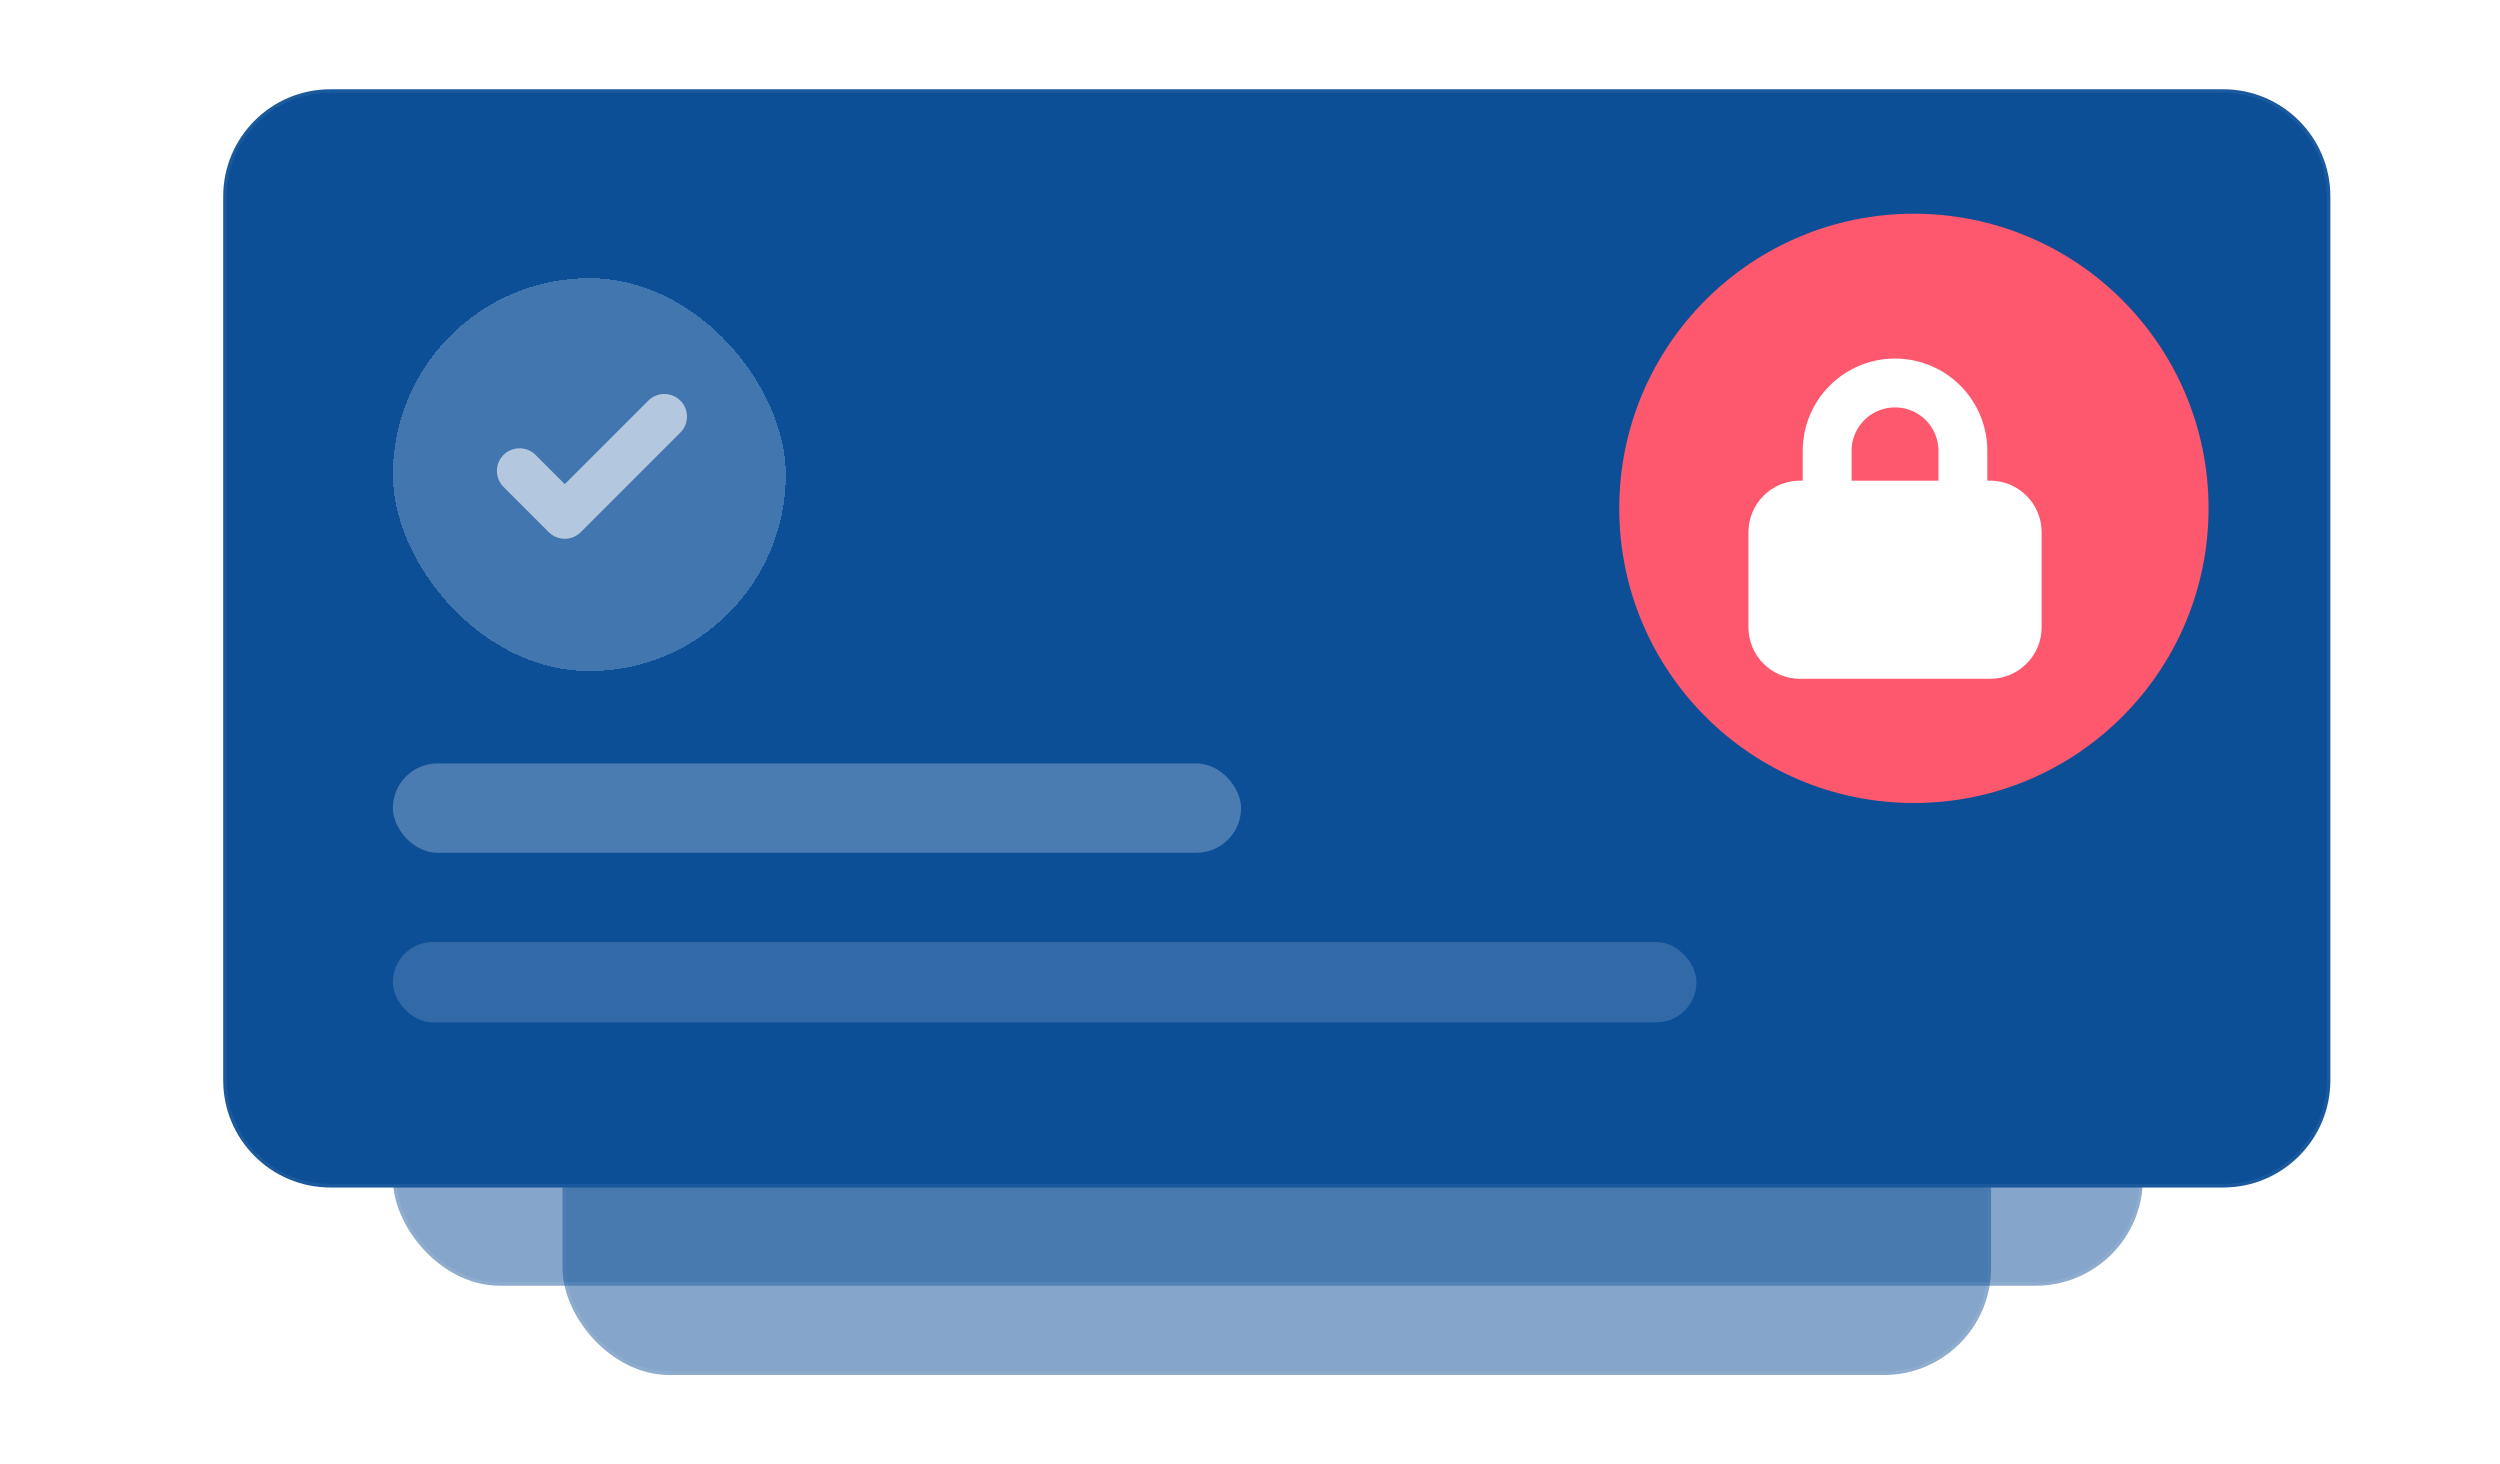 <?xml version="1.0" encoding="UTF-8"?> <svg xmlns="http://www.w3.org/2000/svg" width="280" height="164" viewBox="0 0 280 164" fill="none"><g filter="url(#filter0_b_5793_9466)"><rect x="63" y="45" width="160" height="109" rx="12" fill="#0C4F97" fill-opacity="0.5"></rect><rect x="63.2" y="45.2" width="159.601" height="108.601" rx="11.8" stroke="white" stroke-opacity="0.06" stroke-width="0.399"></rect></g><g filter="url(#filter1_b_5793_9466)"><rect x="44" y="28" width="196" height="116" rx="12" fill="#0C4F97" fill-opacity="0.5"></rect><rect x="44.2" y="28.2" width="195.601" height="115.601" rx="11.8" stroke="white" stroke-opacity="0.06" stroke-width="0.399"></rect></g><g filter="url(#filter2_b_5793_9466)"><path d="M25 22C25 15.373 30.373 10 37 10H249C255.627 10 261 15.373 261 22V121C261 127.627 255.627 133 249 133H37C30.373 133 25 127.627 25 121V22Z" fill="#0C4F97"></path><path d="M25.2 22C25.2 15.483 30.483 10.2 37 10.2H249C255.517 10.2 260.801 15.483 260.801 22V121C260.801 127.517 255.517 132.801 249 132.801H37C30.483 132.801 25.2 127.517 25.2 121V22Z" stroke="white" stroke-opacity="0.06" stroke-width="0.399"></path><g filter="url(#filter3_d_5793_9466)"><rect x="44" y="28.494" width="44.011" height="44.011" rx="22.006" fill="white" fill-opacity="0.22" shape-rendering="crispEdges"></rect><g opacity="0.6"><path d="M74.406 44L63.256 55.15L58.188 50.082" stroke="white" stroke-width="5.068" stroke-linecap="round" stroke-linejoin="round"></path></g></g><g opacity="0.4"><rect x="44" y="85.506" width="95" height="10" rx="5" fill="white" fill-opacity="0.64"></rect><rect x="44" y="105.506" width="146" height="9" rx="4.5" fill="white" fill-opacity="0.38"></rect></g></g><g filter="url(#filter4_d_5793_9466)"><circle cx="212" cy="54" r="33" fill="#FE586E"></circle></g><g filter="url(#filter5_d_5793_9466)"><path d="M222.885 50.72H201.602C199.923 50.72 198.562 52.081 198.562 53.76V64.402C198.562 66.081 199.923 67.442 201.602 67.442H222.885C224.564 67.442 225.926 66.081 225.926 64.402V53.76C225.926 52.081 224.564 50.72 222.885 50.72Z" fill="white" stroke="white" stroke-width="5.473" stroke-linecap="round" stroke-linejoin="round"></path><path d="M204.642 50.727V44.646C204.642 42.63 205.442 40.697 206.868 39.271C208.293 37.846 210.227 37.045 212.243 37.045C214.259 37.045 216.192 37.846 217.618 39.271C219.043 40.697 219.844 42.63 219.844 44.646V50.727" stroke="white" stroke-width="5.473" stroke-linecap="round" stroke-linejoin="round"></path></g><defs><filter id="filter0_b_5793_9466" x="23.105" y="5.105" width="239.79" height="188.79" filterUnits="userSpaceOnUse" color-interpolation-filters="sRGB"><feFlood flood-opacity="0" result="BackgroundImageFix"></feFlood><feGaussianBlur in="BackgroundImageFix" stdDeviation="19.948"></feGaussianBlur><feComposite in2="SourceAlpha" operator="in" result="effect1_backgroundBlur_5793_9466"></feComposite><feBlend mode="normal" in="SourceGraphic" in2="effect1_backgroundBlur_5793_9466" result="shape"></feBlend></filter><filter id="filter1_b_5793_9466" x="4.105" y="-11.895" width="275.79" height="195.79" filterUnits="userSpaceOnUse" color-interpolation-filters="sRGB"><feFlood flood-opacity="0" result="BackgroundImageFix"></feFlood><feGaussianBlur in="BackgroundImageFix" stdDeviation="19.948"></feGaussianBlur><feComposite in2="SourceAlpha" operator="in" result="effect1_backgroundBlur_5793_9466"></feComposite><feBlend mode="normal" in="SourceGraphic" in2="effect1_backgroundBlur_5793_9466" result="shape"></feBlend></filter><filter id="filter2_b_5793_9466" x="-14.895" y="-29.895" width="315.79" height="202.79" filterUnits="userSpaceOnUse" color-interpolation-filters="sRGB"><feFlood flood-opacity="0" result="BackgroundImageFix"></feFlood><feGaussianBlur in="BackgroundImageFix" stdDeviation="19.948"></feGaussianBlur><feComposite in2="SourceAlpha" operator="in" result="effect1_backgroundBlur_5793_9466"></feComposite><feBlend mode="normal" in="SourceGraphic" in2="effect1_backgroundBlur_5793_9466" result="shape"></feBlend></filter><filter id="filter3_d_5793_9466" x="30.704" y="17.857" width="70.603" height="70.603" filterUnits="userSpaceOnUse" color-interpolation-filters="sRGB"><feFlood flood-opacity="0" result="BackgroundImageFix"></feFlood><feColorMatrix in="SourceAlpha" type="matrix" values="0 0 0 0 0 0 0 0 0 0 0 0 0 0 0 0 0 0 127 0" result="hardAlpha"></feColorMatrix><feOffset dy="2.659"></feOffset><feGaussianBlur stdDeviation="6.648"></feGaussianBlur><feComposite in2="hardAlpha" operator="out"></feComposite><feColorMatrix type="matrix" values="0 0 0 0 0.112 0 0 0 0 0.138 0 0 0 0 0.131 0 0 0 0.18 0"></feColorMatrix><feBlend mode="normal" in2="BackgroundImageFix" result="effect1_dropShadow_5793_9466"></feBlend><feBlend mode="normal" in="SourceGraphic" in2="effect1_dropShadow_5793_9466" result="shape"></feBlend></filter><filter id="filter4_d_5793_9466" x="166.675" y="9.254" width="95.365" height="95.365" filterUnits="userSpaceOnUse" color-interpolation-filters="sRGB"><feFlood flood-opacity="0" result="BackgroundImageFix"></feFlood><feColorMatrix in="SourceAlpha" type="matrix" values="0 0 0 0 0 0 0 0 0 0 0 0 0 0 0 0 0 0 127 0" result="hardAlpha"></feColorMatrix><feOffset dx="2.357" dy="2.937"></feOffset><feGaussianBlur stdDeviation="7.341"></feGaussianBlur><feComposite in2="hardAlpha" operator="out"></feComposite><feColorMatrix type="matrix" values="0 0 0 0 0.112 0 0 0 0 0.138 0 0 0 0 0.131 0 0 0 0.23 0"></feColorMatrix><feBlend mode="normal" in2="BackgroundImageFix" result="effect1_dropShadow_5793_9466"></feBlend><feBlend mode="normal" in="SourceGraphic" in2="effect1_dropShadow_5793_9466" result="shape"></feBlend></filter><filter id="filter5_d_5793_9466" x="183.767" y="29.614" width="56.952" height="56.952" filterUnits="userSpaceOnUse" color-interpolation-filters="sRGB"><feFlood flood-opacity="0" result="BackgroundImageFix"></feFlood><feColorMatrix in="SourceAlpha" type="matrix" values="0 0 0 0 0 0 0 0 0 0 0 0 0 0 0 0 0 0 127 0" result="hardAlpha"></feColorMatrix><feOffset dy="5.848"></feOffset><feGaussianBlur stdDeviation="5.117"></feGaussianBlur><feComposite in2="hardAlpha" operator="out"></feComposite><feColorMatrix type="matrix" values="0 0 0 0 0 0 0 0 0 0 0 0 0 0 0 0 0 0 0.12 0"></feColorMatrix><feBlend mode="normal" in2="BackgroundImageFix" result="effect1_dropShadow_5793_9466"></feBlend><feBlend mode="normal" in="SourceGraphic" in2="effect1_dropShadow_5793_9466" result="shape"></feBlend></filter></defs></svg> 